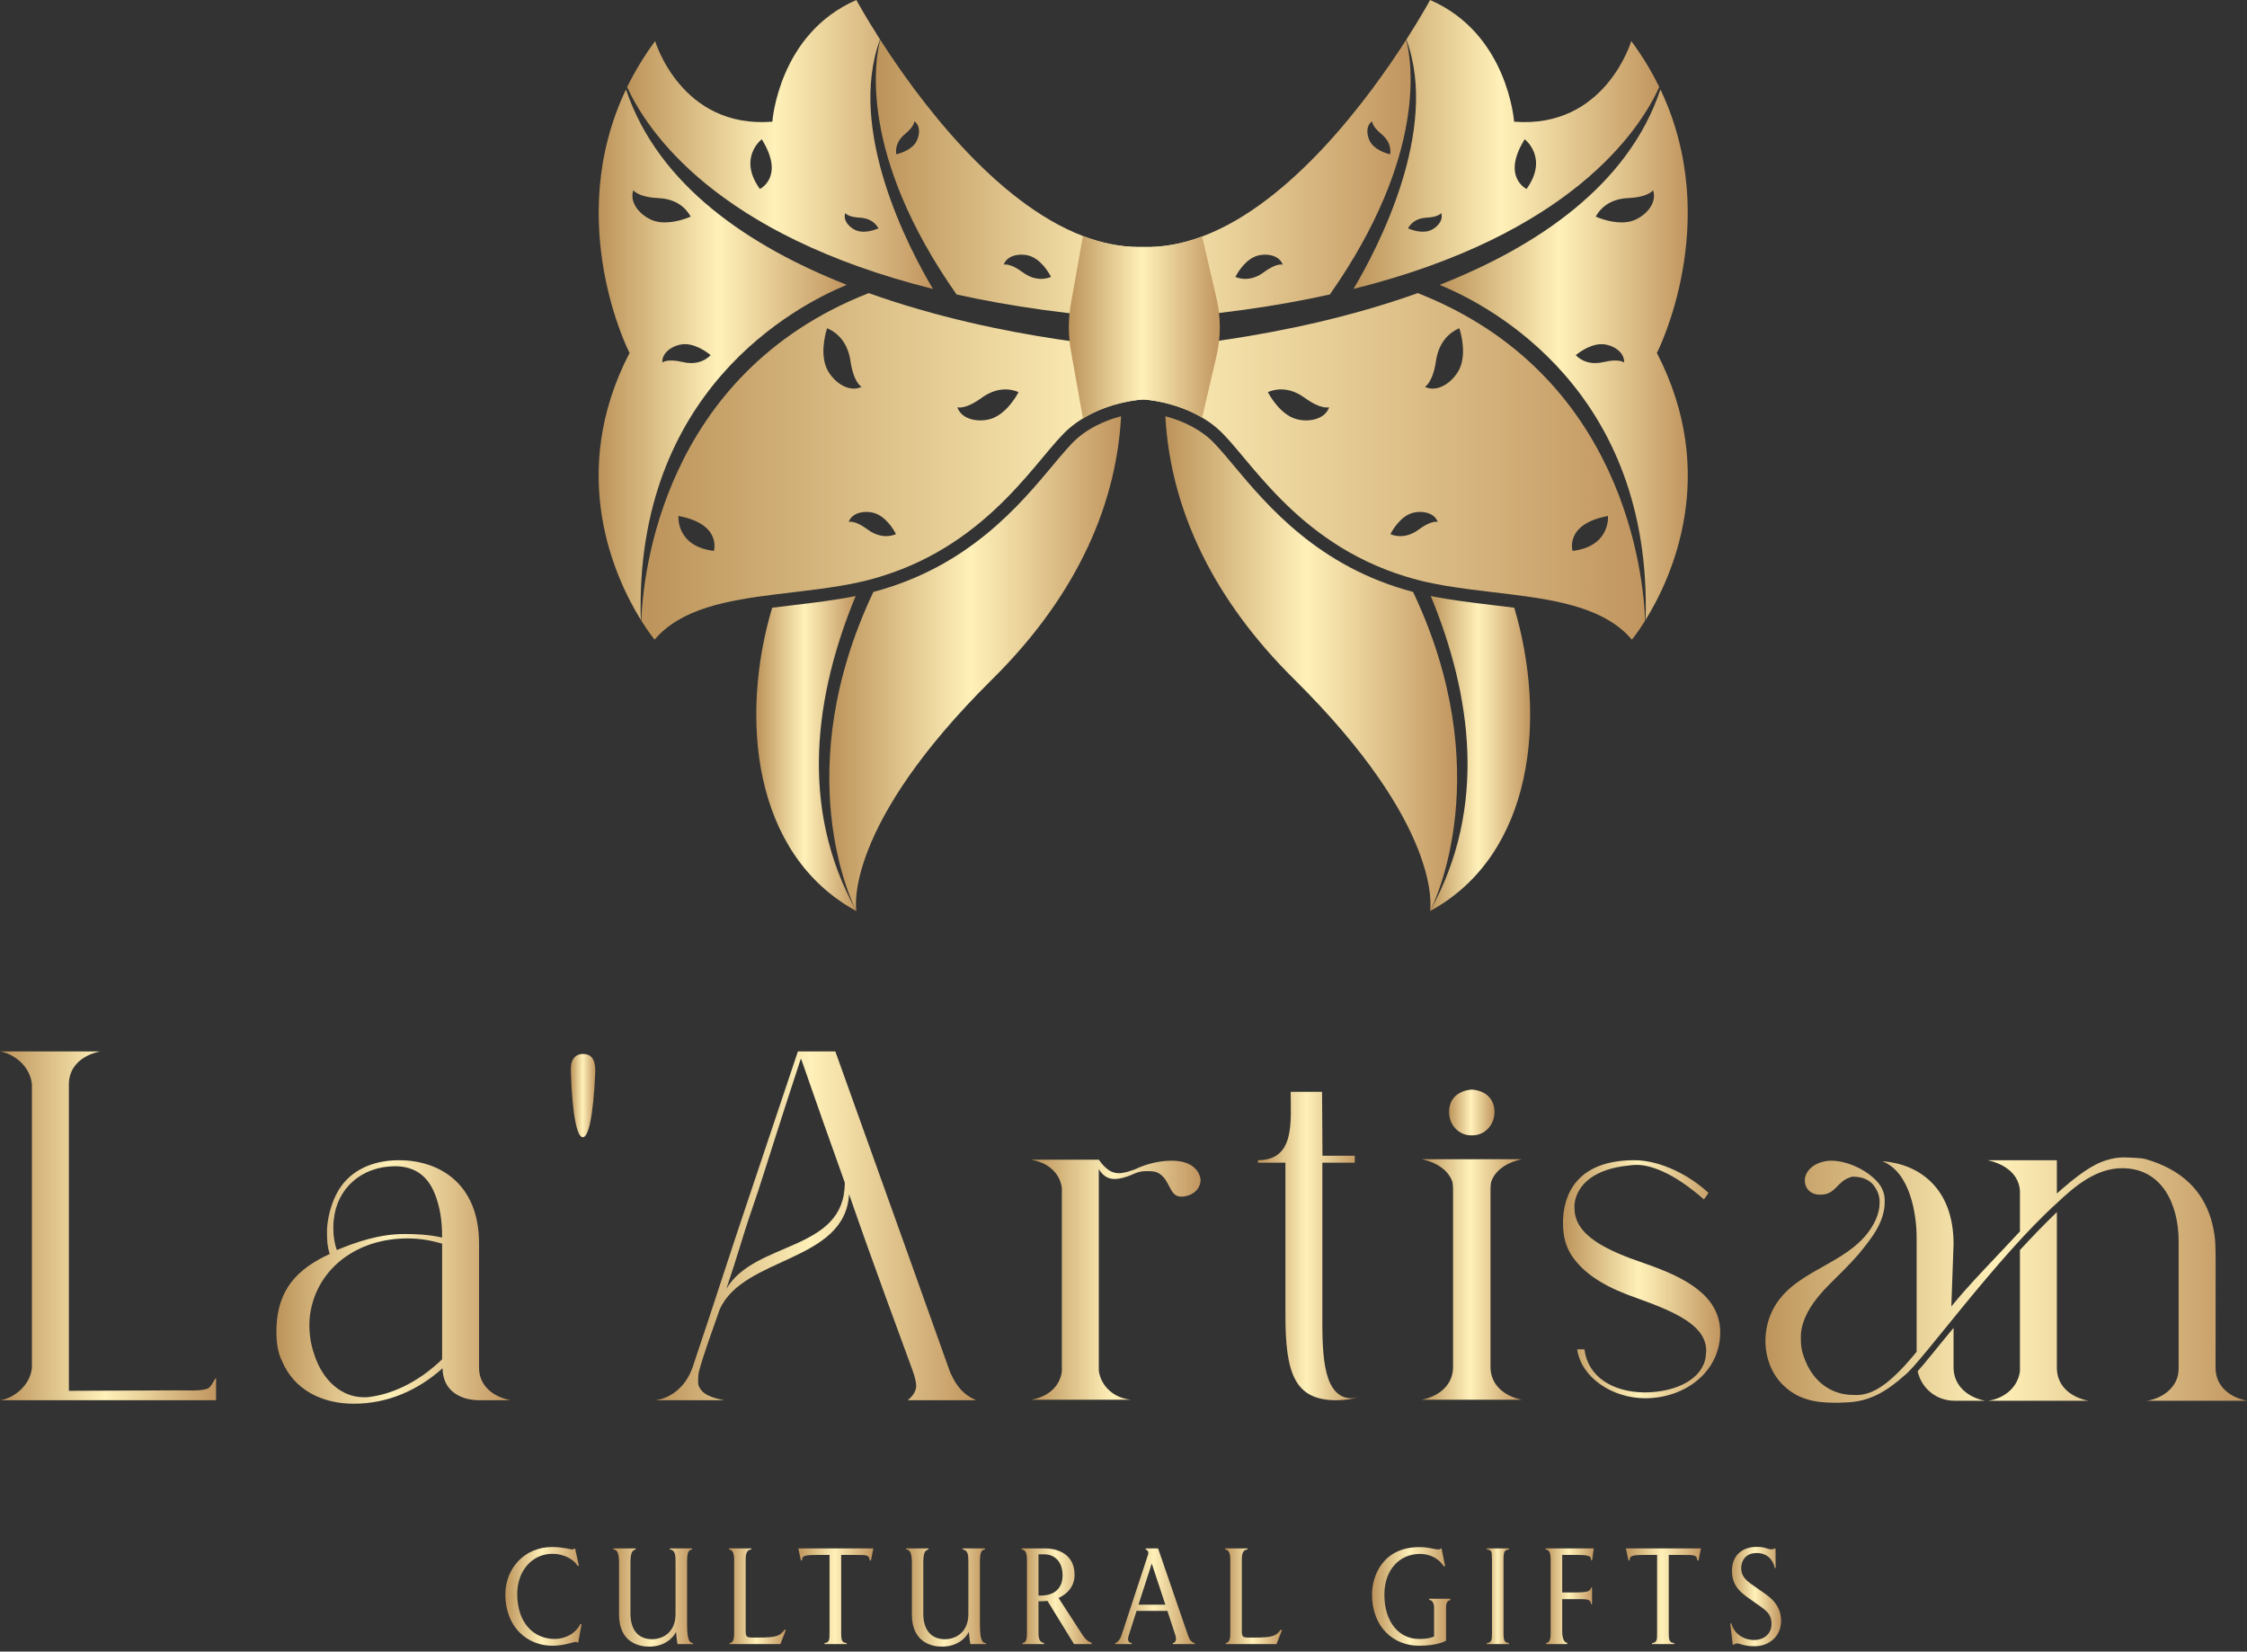 <svg width="200" height="147" viewBox="0 0 200 147" fill="none" xmlns="http://www.w3.org/2000/svg">
<rect x="0" y="0" width="200" height="147" fill="#333333" stroke="none"/>
<path d="M96.984 38.215C96.608 38.44 96.243 38.706 95.894 39.006C95.308 39.512 94.578 40.386 93.731 41.397C90.709 45.015 86.159 50.461 77.737 52.685C70.208 68.579 75.753 80.167 76.194 81.037C76.198 81.053 76.206 81.064 76.214 81.079C76.217 81.087 76.221 81.091 76.221 81.091C76.217 81.087 76.217 81.083 76.217 81.079C76.172 80.779 75.138 73.493 88.334 60.442C95.286 53.566 99.329 45.6 99.785 37.048C98.949 37.269 97.945 37.63 96.984 38.215Z" fill="url(#paint0_linear_2295_366)"/>
<path d="M70.634 53.859C69.992 53.935 69.357 54.011 68.73 54.091H68.727C65.838 63.79 66.933 76.024 76.221 81.091C76.218 81.087 76.218 81.083 76.218 81.079H76.214C76.206 81.064 76.198 81.053 76.195 81.037C71.105 71.852 72.527 61.844 76.161 53.049C74.359 53.418 72.474 53.639 70.634 53.859Z" fill="url(#paint1_linear_2295_366)"/>
<path d="M103.727 37.048C104.183 45.6 108.223 53.566 115.174 60.442C128.37 73.493 127.337 80.779 127.291 81.079C127.291 81.083 127.291 81.087 127.288 81.091C127.288 81.091 127.291 81.087 127.295 81.079C127.302 81.064 127.31 81.053 127.314 81.037C127.755 80.167 133.3 68.583 125.775 52.685C117.36 50.465 112.806 45.019 109.781 41.404C108.934 40.389 108.2 39.512 107.611 39.002C107.258 38.698 106.859 38.413 106.418 38.155C105.49 37.604 104.536 37.261 103.727 37.048Z" fill="url(#paint2_linear_2295_366)"/>
<path d="M127.314 81.037C127.31 81.053 127.302 81.064 127.295 81.079H127.291C127.291 81.083 127.291 81.087 127.288 81.091C136.576 76.024 137.67 63.79 134.782 54.091H134.778C134.15 54.011 133.516 53.935 132.875 53.859C131.035 53.639 129.15 53.418 127.349 53.049C130.981 61.844 132.403 71.852 127.314 81.037Z" fill="url(#paint3_linear_2295_366)"/>
<path d="M68.745 10.831C60.619 11.477 58.312 3.655 58.312 3.655C57.308 5.011 56.488 6.382 55.821 7.749C57.606 11.664 63.742 20.895 83.038 25.716C80.933 22.179 75.343 11.598 78.331 3.514C76.983 1.41 76.225 -0 76.225 -0C69.289 3.005 68.745 10.831 68.745 10.831ZM67.801 12.395C69.895 15.747 67.634 16.82 67.634 16.82C65.639 14.037 67.801 12.395 67.801 12.395ZM76.366 20.562C75.744 20.396 74.984 19.689 75.237 18.965C75.237 18.965 75.456 19.323 76.522 19.372C77.261 19.405 77.855 19.72 78.19 20.325C78.19 20.325 77.551 20.624 76.866 20.624C76.698 20.624 76.529 20.606 76.366 20.562Z" fill="url(#paint4_linear_2295_366)"/>
<path d="M85.14 26.209C89.898 27.266 95.394 28.062 101.754 28.466V28.467C108.115 28.062 113.611 27.266 118.369 26.209C127.108 13.746 125.632 5.337 125.164 3.54C121.843 8.72 114.967 18.072 106.999 21.048C105.296 21.687 103.54 22.032 101.762 21.983H101.754H101.75C101.636 21.986 101.522 21.986 101.409 21.986C99.705 21.986 98.026 21.63 96.391 21.006C88.474 17.981 81.65 8.692 78.347 3.538C77.879 5.331 76.397 13.74 85.14 26.209ZM122.085 12.81C121.672 12.29 121.478 11.237 122.133 10.794C122.133 10.794 122.095 11.225 122.948 11.921C123.538 12.403 123.836 13.028 123.739 13.735C123.739 13.735 122.639 13.51 122.085 12.81ZM80.563 11.92C81.415 11.224 81.376 10.794 81.376 10.794C82.03 11.237 81.837 12.29 81.425 12.809C80.87 13.51 79.769 13.735 79.769 13.735C79.674 13.028 79.972 12.403 80.563 11.92ZM91.858 22.857C92.915 23.334 93.548 24.648 93.548 24.648C92.688 24.994 91.806 24.816 91.011 24.224C89.864 23.371 89.335 23.556 89.335 23.556C89.685 22.592 91.073 22.504 91.858 22.857ZM109.962 24.649C109.962 24.649 110.595 23.334 111.651 22.858C112.437 22.504 113.825 22.592 114.175 23.557C114.175 23.557 113.645 23.371 112.498 24.224C111.975 24.614 111.415 24.823 110.847 24.823C110.553 24.823 110.256 24.767 109.962 24.649Z" fill="url(#paint5_linear_2295_366)"/>
<path d="M56.032 31.416C50.444 42.21 54.728 51.441 57.036 55.17C56.456 34.825 70.731 27.265 75.368 25.353C66.719 21.941 58.587 16.526 55.719 7.959C50.073 19.82 56.032 31.416 56.032 31.416ZM58.324 19.689C57.25 19.401 55.936 18.179 56.374 16.929C56.374 16.929 56.752 17.547 58.596 17.631C59.872 17.689 60.898 18.232 61.476 19.279C61.476 19.279 60.372 19.794 59.188 19.794C58.9 19.794 58.607 19.764 58.324 19.689ZM60.995 30.632C62.155 30.654 63.254 31.613 63.254 31.613C62.599 32.27 61.718 32.453 60.755 32.222C59.365 31.89 58.952 32.268 58.952 32.268C58.894 31.244 60.134 30.616 60.995 30.632Z" fill="url(#paint6_linear_2295_366)"/>
<path d="M125.179 3.516C128.167 11.6 122.577 22.179 120.473 25.716C139.767 20.895 145.903 11.664 147.689 7.75C147.021 6.382 146.202 5.012 145.196 3.655C145.196 3.655 142.892 11.477 134.767 10.831C134.767 10.831 134.224 3.005 127.288 -0C127.288 -0 126.528 1.411 125.179 3.516ZM135.709 12.395C135.709 12.395 137.87 14.037 135.876 16.82C135.876 16.82 133.615 15.748 135.709 12.395ZM125.321 20.325C125.655 19.72 126.248 19.405 126.987 19.372C128.054 19.323 128.273 18.966 128.273 18.966C128.526 19.689 127.766 20.396 127.144 20.563C126.981 20.606 126.812 20.624 126.645 20.624C125.96 20.624 125.321 20.325 125.321 20.325Z" fill="url(#paint7_linear_2295_366)"/>
<path d="M128.142 25.353C132.779 27.266 147.056 34.826 146.472 55.174C148.781 51.447 153.066 42.213 147.476 31.416C147.476 31.416 153.438 19.821 147.791 7.96C144.923 16.527 136.791 21.942 128.142 25.353ZM142.034 19.279C142.611 18.233 143.637 17.69 144.914 17.631C146.757 17.548 147.135 16.93 147.135 16.93C147.573 18.18 146.259 19.402 145.185 19.689C144.903 19.765 144.61 19.796 144.323 19.796C143.138 19.796 142.034 19.279 142.034 19.279ZM140.256 31.615C140.256 31.615 141.354 30.655 142.514 30.633C143.376 30.616 144.617 31.245 144.558 32.269C144.558 32.269 144.144 31.89 142.754 32.223C142.491 32.286 142.234 32.318 141.986 32.318C141.327 32.318 140.732 32.091 140.256 31.615Z" fill="url(#paint8_linear_2295_366)"/>
<path d="M101.755 31.041C101.755 31.041 89.386 30.409 77.322 26.088C58.916 33.304 57.226 51.243 57.08 55.238C57.763 56.332 58.263 56.934 58.263 56.934C60.604 54.159 64.74 53.434 69.111 52.893C71.668 52.575 74.302 52.323 76.708 51.769H76.712C76.883 51.727 77.05 51.685 77.217 51.644C77.628 51.54 78.027 51.427 78.418 51.305C88.269 48.287 92.435 40.488 95.153 38.139C95.552 37.797 95.966 37.498 96.392 37.242C97.585 36.512 98.832 36.094 99.824 35.863C100.918 35.6 101.702 35.562 101.755 35.559C101.812 35.562 102.595 35.6 103.689 35.859C104.643 36.091 105.84 36.486 106.999 37.17C107.463 37.444 107.923 37.763 108.356 38.139C111.077 40.488 115.243 48.287 125.091 51.305C125.482 51.427 125.88 51.54 126.292 51.644C126.459 51.685 126.627 51.727 126.797 51.769H126.8C129.211 52.323 131.845 52.575 134.399 52.893C138.769 53.434 142.905 54.159 145.249 56.934C145.249 56.934 145.749 56.334 146.431 55.241C146.286 51.252 144.598 33.307 126.189 26.088C114.124 30.409 101.755 31.041 101.755 31.041ZM126.822 34.434C126.822 34.434 127.524 34.095 127.813 32.128C128.013 30.765 128.707 29.723 129.891 29.217C129.891 29.217 130.561 31.131 129.991 32.64C129.641 33.561 128.598 34.589 127.519 34.589C127.286 34.589 127.052 34.541 126.822 34.434ZM73.519 32.64C72.949 31.131 73.62 29.217 73.62 29.217C74.804 29.723 75.497 30.765 75.697 32.128C75.985 34.095 76.688 34.433 76.688 34.433C76.458 34.541 76.224 34.589 75.991 34.589C74.912 34.589 73.868 33.561 73.519 32.64ZM87.379 35.409C88.413 34.658 89.554 34.442 90.658 34.899C90.658 34.899 89.823 36.587 88.452 37.186C87.433 37.632 85.644 37.498 85.206 36.248C85.206 36.248 85.273 36.272 85.41 36.272C85.711 36.272 86.354 36.155 87.379 35.409ZM115.058 37.187C113.687 36.587 112.852 34.9 112.852 34.9C113.956 34.442 115.097 34.658 116.13 35.409C117.623 36.495 118.305 36.248 118.305 36.248C118.012 37.082 117.119 37.419 116.254 37.419C115.822 37.419 115.398 37.335 115.058 37.187ZM78.062 45.755C79.12 46.232 79.752 47.546 79.752 47.546C78.893 47.891 78.011 47.714 77.216 47.122C76.069 46.269 75.54 46.454 75.54 46.454C75.89 45.49 77.278 45.401 78.062 45.755ZM123.757 47.546C123.757 47.546 124.39 46.232 125.447 45.755C126.233 45.401 127.621 45.49 127.971 46.454C127.971 46.454 127.441 46.269 126.294 47.123C125.772 47.511 125.211 47.721 124.643 47.721C124.349 47.721 124.052 47.664 123.757 47.546ZM143.125 45.925C143.125 45.925 143.37 48.629 139.97 49.033C139.97 49.033 139.237 46.641 143.125 45.925ZM60.386 45.925C64.273 46.64 63.541 49.033 63.541 49.033C60.141 48.629 60.386 45.925 60.386 45.925Z" fill="url(#paint9_linear_2295_366)"/>
<path d="M95.316 27.045C95.071 28.421 95.071 29.828 95.316 31.204L96.391 37.243C98.907 35.704 101.651 35.563 101.754 35.559C101.86 35.563 104.517 35.7 106.999 37.171L108.278 31.696C108.672 30.005 108.673 28.245 108.28 26.555L106.999 21.048C105.296 21.687 103.54 22.032 101.761 21.983H101.754H101.75C101.636 21.987 101.522 21.987 101.408 21.987C99.705 21.987 98.025 21.631 96.391 21.006L95.316 27.045Z" fill="url(#paint10_linear_2295_366)"/>
<path d="M0 93.583C1.111 93.76 2.665 94.783 2.842 96.515V121.7C2.709 123.388 1.111 124.498 0 124.631H19.232V122.627C18.961 122.949 18.808 123.475 18.453 123.609C17.787 123.831 16.657 123.751 15.724 123.751L6.13 123.792V96.426C6.174 94.871 7.373 93.894 8.928 93.583H0Z" fill="url(#paint11_linear_2295_366)"/>
<path d="M30.023 106.13C29.135 107.773 29.103 109.387 29.103 109.565C29.103 110.364 29.126 110.942 29.348 111.609C26.373 112.986 24.738 114.815 24.605 118.146V118.591C24.605 119.568 24.738 120.411 25.094 121.122C26.16 123.699 28.648 124.942 31.49 124.942C34.511 124.942 37.218 123.737 39.395 121.782C39.395 123.692 40.862 124.631 42.683 124.631H45.437C43.838 124.321 42.639 123.299 42.639 121.744V110.684C42.639 105.22 38.952 103.267 35.531 103.267C32.734 103.267 30.912 104.487 30.023 106.13ZM29.669 109.351C29.669 109.085 29.669 108.819 29.713 108.552C29.98 105.843 32.107 103.8 35.216 103.8C37.481 103.844 38.464 105.265 38.952 106.998C39.219 107.886 39.352 108.907 39.352 110.018V110.151C38.152 109.884 37.069 109.835 36.003 109.835C33.737 109.835 31.712 110.551 29.98 111.261C29.758 110.64 29.669 109.973 29.669 109.351ZM27.981 120.589C27.671 119.7 27.537 118.813 27.537 117.924C27.537 117.48 27.581 117.036 27.671 116.592C28.381 112.905 31.737 110.229 36.268 110.229C37.334 110.229 38.285 110.383 39.352 110.694V120.989C36.998 123.255 34.644 124.098 33 124.321C32.778 124.365 32.6 124.365 32.379 124.365C30.424 124.365 28.736 122.899 27.981 120.589Z" fill="url(#paint12_linear_2295_366)"/>
<path d="M50.81 95.138V95.359C50.943 99.446 51.388 101.223 51.876 101.223C52.365 101.223 52.809 99.446 52.986 95.359C52.986 94.161 52.542 93.806 51.876 93.806C51.299 93.806 50.81 94.205 50.81 95.138Z" fill="url(#paint13_linear_2295_366)"/>
<path d="M71.019 93.583L66.31 107.62C65.112 111.173 64.001 114.637 63.113 117.302L61.647 121.7C60.981 123.61 59.515 124.498 58.316 124.631H64.468C63.534 124.454 62.761 124.186 62.424 123.741C62.099 123.313 62.138 123.167 62.138 122.811C62.138 122.588 62.164 122.259 62.22 122.047C62.599 120.594 63.393 118.455 64.059 116.545C66.191 111.792 75.219 112.378 75.574 106.292C77.706 112.467 80.125 118.945 81.191 121.877C81.413 122.499 81.547 122.987 81.547 123.343C81.547 123.61 81.457 124.098 80.79 124.631H86.876C85.677 124.098 85.144 123.343 84.655 122.321C84.477 121.966 85.188 123.787 74.351 93.583H71.019ZM66.574 108.685L67.462 106.064C68.306 103.489 69.148 100.711 71.28 94.227C71.414 94.448 71.996 96.336 75.194 105.264C75.194 111.439 67.184 110.407 64.652 114.716C65.718 111.519 65.996 110.462 66.574 108.685Z" fill="url(#paint14_linear_2295_366)"/>
<path d="M91.76 103.223C93.181 103.444 94.337 104.333 94.513 105.754V122.056C94.337 123.477 93.181 124.365 91.76 124.587H100.688C99.223 124.454 98.023 123.477 97.801 122.011V104.056C98.334 104.944 99.001 105.007 99.629 104.899C100.022 104.832 100.459 104.693 100.947 104.47C101.258 104.337 101.577 104.24 101.976 104.24C102.42 104.24 102.775 104.244 103.042 104.378C104.198 104.955 104.019 106.509 105.13 106.509H105.263C106.506 106.376 106.862 105.532 106.862 105.044C106.862 104.822 106.774 104.599 106.64 104.333C106.151 103.579 105.308 103.311 104.285 103.311C103.22 103.311 102.066 103.579 101.043 104.067C100.555 104.244 100.066 104.422 99.578 104.422C99.001 104.422 98.467 104.155 97.801 103.223H91.76Z" fill="url(#paint15_linear_2295_366)"/>
<path d="M114.88 97.181C114.88 99.802 115.3 103.266 111.969 103.266V103.488H114.412V117.08C114.412 122.277 115.256 124.631 118.942 124.631C119.653 124.631 120.319 124.542 120.897 124.365C120.674 124.409 120.452 124.454 120.275 124.454C119.431 124.454 118.676 123.964 118.231 122.721C117.787 121.477 117.699 119.7 117.699 117.746V103.488H120.586V102.869H117.71L117.674 97.181H114.88Z" fill="url(#paint16_linear_2295_366)"/>
<path d="M129.942 97.272C129.368 97.579 128.979 98.134 128.979 98.966C128.979 100.163 129.87 101.054 130.934 101.054C130.956 101.054 130.979 101.054 131.002 101.049C131.025 101.054 131.044 101.054 131.067 101.054C132.131 101.054 133.02 100.163 133.02 98.966C133.02 98.131 132.624 97.572 132.047 97.263C132.032 97.253 132.017 97.245 132.002 97.237C131.705 97.089 131.363 97.002 131.002 96.979C130.614 97.005 130.254 97.101 129.942 97.272Z" fill="url(#paint17_linear_2295_366)"/>
<path d="M139.12 108.552V108.908C139.12 110.151 139.431 111.129 140.008 111.928C141.253 113.66 143.34 114.726 145.65 115.526C149.115 116.77 151.868 117.969 151.868 120.234C151.868 120.412 151.825 120.545 151.825 120.722C151.602 122.633 149.349 123.936 146.328 123.936C143.53 123.891 141.334 122.545 141.024 120.101H140.38C140.735 122.589 143.473 124.454 146.449 124.454C149.825 124.454 152.979 122.277 153.112 118.769V118.591C153.112 115.304 149.959 113.705 146.538 112.506C142.985 111.306 140.141 109.973 140.141 107.53V107.175C140.364 105.355 142.028 104.03 144.924 103.744C145.092 103.727 145.092 103.727 145.295 103.703C146.75 103.53 148.995 104.402 151.661 106.756L152.001 106.287C152.001 106.243 152.045 106.243 152.045 106.198H152.09C150.447 104.644 147.826 103.267 145.472 103.267C140.941 103.267 139.253 105.665 139.12 108.552Z" fill="url(#paint18_linear_2295_366)"/>
<path d="M187.495 103.267C186.252 103.623 184.809 104.679 183.077 106.233V103.267H176.902C177.969 103.489 179.656 104.2 179.79 105.976V109.606C177.702 111.871 175.415 114.149 173.683 116.281L173.882 110.729C173.882 105.665 170.728 103.579 167.531 103.356C170.063 104.333 170.595 108.197 170.595 110.151V110.64V120.318C168.952 122.317 167.286 123.963 165.643 124.14C165.421 124.184 165.191 124.161 164.969 124.161C163.014 124.161 161.267 122.988 160.513 120.634C160.335 120.146 160.29 119.657 160.29 119.169C160.29 118.902 160.246 118.191 160.735 117.125C161.223 116.06 162.023 115.127 162.911 114.238C163.489 113.66 164.51 112.684 165.443 111.617C165.887 111.084 166.332 110.507 166.731 109.929C167.531 108.731 167.752 107.754 167.752 106.998C167.752 106.598 167.797 105.754 166.731 104.822C165.799 103.978 164.288 103.311 163 103.311C161.979 103.311 160.824 103.845 160.646 104.91V105.132C160.646 105.665 161.046 106.287 161.89 106.332H162.067C163.4 106.332 163.499 105.142 164.698 104.787C164.876 104.743 164.688 104.733 164.866 104.733C165.354 104.733 166.189 104.787 166.767 105.498C167.345 106.252 167.299 106.864 167.299 107.087C167.299 107.531 167.194 107.99 166.972 108.523C165.195 112.476 160.069 112.728 157.981 116.237C157.314 117.347 157.137 118.503 157.137 119.391C157.137 119.923 157.226 121.966 158.869 123.433C160.424 124.854 162.289 124.854 163.666 124.854C163.978 124.854 164.288 124.81 164.6 124.81C166.553 124.676 167.975 123.788 169.53 122.411C170.951 121.344 177.746 111.884 183.077 107.087C184.72 105.532 186.586 103.978 188.896 103.978C192.449 103.978 193.914 107.22 193.914 110.463V121.833C193.914 123.61 192.227 124.543 191.072 124.676H200C198.446 124.365 197.246 123.388 197.202 121.833C197.202 110.862 197.246 111.084 197.113 109.973C196.535 105.843 193.889 104.029 191.027 103.182C190.751 103.1 190.295 103.066 189.984 103.055C189.717 103.046 189.414 103.018 189.071 103.018C188.621 103.018 188.1 103.066 187.495 103.267ZM179.79 111.262V122.056C179.569 123.699 178.102 124.543 176.948 124.676H185.876C184.321 124.365 183.121 123.388 183.077 121.833V107.887C182.011 108.908 180.9 110.063 179.79 111.262ZM170.685 122.056C171.039 123.61 172.372 124.676 173.971 124.676H176.68C175.126 124.365 173.927 123.344 173.882 121.789V118.191C172.505 119.835 171.439 121.212 170.685 122.056Z" fill="url(#paint19_linear_2295_366)"/>
<path d="M126.536 103.178C127.456 103.361 128.836 103.911 129.28 105.208C129.314 105.421 129.333 105.633 129.333 105.843V105.85V121.745C129.288 123.299 128.091 124.276 126.536 124.587H135.464C133.909 124.276 132.713 123.299 132.667 121.745V105.85V105.843C132.667 105.633 132.685 105.421 132.72 105.208C133.164 103.911 134.543 103.361 135.464 103.178H126.536Z" fill="url(#paint20_linear_2295_366)"/>
<path d="M44.98 141.912C44.98 144.83 46.94 146.483 49.167 146.483C50.183 146.483 51.076 146.141 51.199 146.141C51.373 146.141 51.383 146.187 51.424 146.21H51.465L51.763 144.568L51.66 144.545C51.229 145.435 50.244 145.879 49.382 145.879C47.412 145.879 46.037 144.351 46.037 141.878C46.037 139.838 47.34 138.299 49.177 138.299C50.213 138.299 51.086 138.812 51.424 139.381L51.527 139.359L51.188 137.831H51.127C51.086 137.865 51.014 137.911 50.911 137.911C50.809 137.911 50.08 137.695 49.136 137.695C46.683 137.695 44.98 139.609 44.98 141.912Z" fill="url(#paint21_linear_2295_366)"/>
<path d="M59.626 137.82V137.911C60.098 137.979 60.129 138.413 60.129 139.017V143.656C60.129 145.287 59.01 145.901 58.035 145.901C56.783 145.901 56.117 145.024 56.117 143.644V139.062C56.117 138.047 56.352 137.991 56.578 137.911V137.82H54.587V137.911C54.885 137.934 55.1 138.139 55.1 139.073V143.701C55.1 146.209 56.896 146.562 57.769 146.562C59.205 146.562 59.944 145.73 60.17 145.252C60.191 145.559 60.273 146.186 60.304 146.335H61.688V146.244C61.248 146.244 61.155 145.617 61.155 144.5V139.062C61.155 138.059 61.32 137.968 61.606 137.911V137.82H59.626Z" fill="url(#paint22_linear_2295_366)"/>
<path d="M64.883 137.82V137.911C65.222 137.956 65.345 138.253 65.345 138.812V145.343C65.345 145.948 65.253 146.199 64.935 146.244V146.335H69.46L69.942 145.104L69.84 145.046C69.43 145.617 69.091 145.754 67.521 145.754C66.567 145.754 66.371 145.833 66.371 145.195V138.789C66.371 138.036 66.628 137.945 66.874 137.911V137.82H64.883Z" fill="url(#paint23_linear_2295_366)"/>
<path d="M71.053 137.82L71.289 138.902L71.392 138.869C71.402 138.481 71.525 138.401 72.859 138.401H73.834V145.343C73.834 145.97 73.824 146.187 73.383 146.244V146.335H75.364V146.244C74.974 146.187 74.871 146.107 74.871 145.309V138.401H75.959C77.19 138.401 77.354 138.378 77.416 138.891L77.518 138.902L77.734 137.82H71.053Z" fill="url(#paint24_linear_2295_366)"/>
<path d="M85.689 137.82V137.911C86.161 137.979 86.193 138.413 86.193 139.017V143.656C86.193 145.287 85.074 145.901 84.099 145.901C82.847 145.901 82.18 145.024 82.18 143.644V139.062C82.18 138.047 82.416 137.991 82.642 137.911V137.82H80.651V137.911C80.948 137.934 81.164 138.139 81.164 139.073V143.701C81.164 146.209 82.96 146.562 83.832 146.562C85.269 146.562 86.008 145.73 86.233 145.252C86.254 145.559 86.336 146.186 86.368 146.335H87.752V146.244C87.311 146.244 87.219 145.617 87.219 144.5V139.062C87.219 138.059 87.383 137.968 87.67 137.911V137.82H85.689Z" fill="url(#paint25_linear_2295_366)"/>
<path d="M90.946 137.82V137.911C91.285 137.956 91.408 138.253 91.408 138.812V145.343C91.408 145.948 91.326 146.199 91.008 146.244V146.335H92.927V146.244C92.618 146.164 92.434 146.039 92.434 145.309V142.528C92.732 142.528 93.04 142.517 93.235 142.493L95.596 146.335H97.165V146.21C97.002 146.187 96.673 146.016 96.355 145.526L94.22 142.231C94.877 141.935 95.646 141.297 95.646 140.168C95.646 138.116 93.779 137.82 93.101 137.82H90.946ZM92.434 138.344H92.917C93.851 138.344 94.579 138.96 94.579 140.247C94.579 141.092 94.117 142.015 92.63 142.015H92.434V138.344Z" fill="url(#paint26_linear_2295_366)"/>
<path d="M101.97 137.82V137.911C102.083 137.956 102.279 138.092 102.186 138.367L99.795 145.639C99.723 145.868 99.466 146.21 99.261 146.244V146.335H100.728V146.244C100.349 146.221 100.38 145.833 100.441 145.651L101.16 143.383H103.909L104.629 145.582C104.72 145.856 104.69 146.21 104.392 146.244V146.335H106.342V146.244C106.065 146.199 105.88 145.948 105.757 145.606L103.079 137.82H101.97ZM102.514 139.165L103.725 142.824H101.334L102.514 139.165Z" fill="url(#paint27_linear_2295_366)"/>
<path d="M109.043 137.82V137.911C109.382 137.956 109.505 138.253 109.505 138.812V145.343C109.505 145.948 109.413 146.199 109.095 146.244V146.335H113.62L114.103 145.104L114 145.046C113.59 145.617 113.251 145.754 111.681 145.754C110.726 145.754 110.531 145.833 110.531 145.195V138.789C110.531 138.036 110.788 137.945 111.034 137.911V137.82H109.043Z" fill="url(#paint28_linear_2295_366)"/>
<path d="M122.122 141.912C122.122 144.842 124.041 146.483 126.308 146.483C127.991 146.483 128.7 146.039 128.71 146.027V143.052C128.71 142.664 128.833 142.459 129.09 142.425V142.3H127.211V142.402C127.52 142.425 127.643 142.756 127.643 143.075V145.651C127.478 145.73 127.16 145.879 126.299 145.879C124.554 145.879 123.219 144.409 123.219 141.935C123.219 139.712 124.584 138.31 126.38 138.31C127.417 138.31 128.166 138.846 128.505 139.415H128.628L128.309 137.831H128.248C128.207 137.865 128.135 137.911 128.032 137.911C127.653 137.911 127.232 137.705 126.329 137.705C123.117 137.705 122.122 140.225 122.122 141.912Z" fill="url(#paint29_linear_2295_366)"/>
<path d="M132.335 137.82V137.911C132.746 137.968 132.797 138.025 132.797 138.812V145.343C132.797 145.97 132.776 146.187 132.335 146.244V146.335H134.316V146.244C133.926 146.187 133.823 146.107 133.823 145.309V138.846C133.823 138.047 133.926 137.968 134.316 137.911V137.82H132.335Z" fill="url(#paint30_linear_2295_366)"/>
<path d="M137.56 137.82V137.911C137.827 137.945 138.022 138.082 138.022 138.812V145.343C138.022 145.948 137.929 146.199 137.612 146.244V146.335H139.49V146.21C139.295 146.21 139.048 145.981 139.048 145.195V142.334H140.013C141.419 142.334 141.522 142.311 141.624 142.79H141.706V141.308H141.624C141.522 141.627 141.429 141.741 140.023 141.741H139.048V138.401H140.3C141.388 138.401 141.634 138.481 141.614 138.857L141.706 138.891L141.86 137.82H137.56Z" fill="url(#paint31_linear_2295_366)"/>
<path d="M144.715 137.82L144.95 138.902L145.054 138.869C145.064 138.481 145.187 138.401 146.521 138.401H147.496V145.343C147.496 145.97 147.486 146.187 147.044 146.244V146.335H149.025V146.244C148.635 146.187 148.533 146.107 148.533 145.309V138.401H149.62C150.852 138.401 151.016 138.378 151.077 138.891L151.18 138.902L151.396 137.82H144.715Z" fill="url(#paint32_linear_2295_366)"/>
<path d="M154.158 139.814C154.158 141.343 155.164 141.9 156.118 142.584C157.093 143.28 157.678 143.553 157.678 144.557C157.678 145.332 157.113 145.97 156.118 145.97C155.164 145.97 154.312 145.377 154.097 144.465L154.004 144.522L154.23 146.392L154.353 146.38C154.394 146.312 154.496 146.278 154.661 146.278C154.804 146.278 155.256 146.528 156.169 146.528C157.421 146.528 158.53 145.696 158.53 144.26C158.53 142.607 157.175 141.934 156.632 141.525C155.872 140.954 154.979 140.567 154.979 139.598C154.979 138.936 155.348 138.23 156.364 138.23C157.268 138.23 157.822 138.811 157.975 139.586L158.047 139.552L158.037 137.831H157.925C157.863 137.911 157.699 137.899 157.627 137.899C157.35 137.899 157.124 137.682 156.375 137.682C155.041 137.682 154.158 138.469 154.158 139.814Z" fill="url(#paint33_linear_2295_366)"/>
<defs>
<linearGradient id="paint0_linear_2295_366" x1="73.815" y1="59.069" x2="99.785" y2="59.069" gradientUnits="userSpaceOnUse">
<stop stop-color="#BC935A"/>
<stop offset="0.483" stop-color="#FFF1B9"/>
<stop offset="1" stop-color="#C1955F"/>
</linearGradient>
<linearGradient id="paint1_linear_2295_366" x1="67.314" y1="67.07" x2="76.221" y2="67.07" gradientUnits="userSpaceOnUse">
<stop stop-color="#BC935A"/>
<stop offset="0.483" stop-color="#FFF1B9"/>
<stop offset="1" stop-color="#C1955F"/>
</linearGradient>
<linearGradient id="paint2_linear_2295_366" x1="103.727" y1="59.069" x2="129.694" y2="59.069" gradientUnits="userSpaceOnUse">
<stop stop-color="#BC935A"/>
<stop offset="0.483" stop-color="#FFF1B9"/>
<stop offset="1" stop-color="#C1955F"/>
</linearGradient>
<linearGradient id="paint3_linear_2295_366" x1="127.287" y1="67.07" x2="136.195" y2="67.07" gradientUnits="userSpaceOnUse">
<stop stop-color="#BC935A"/>
<stop offset="0.483" stop-color="#FFF1B9"/>
<stop offset="1" stop-color="#C1955F"/>
</linearGradient>
<linearGradient id="paint4_linear_2295_366" x1="55.821" y1="12.857" x2="83.038" y2="12.857" gradientUnits="userSpaceOnUse">
<stop stop-color="#BC935A"/>
<stop offset="0.483" stop-color="#FFF1B9"/>
<stop offset="1" stop-color="#C1955F"/>
</linearGradient>
<linearGradient id="paint5_linear_2295_366" x1="77.954" y1="16.002" x2="125.555" y2="16.002" gradientUnits="userSpaceOnUse">
<stop stop-color="#BC935A"/>
<stop offset="0.483" stop-color="#FFF1B9"/>
<stop offset="1" stop-color="#C1955F"/>
</linearGradient>
<linearGradient id="paint6_linear_2295_366" x1="53.282" y1="31.564" x2="75.367" y2="31.564" gradientUnits="userSpaceOnUse">
<stop stop-color="#BC935A"/>
<stop offset="0.483" stop-color="#FFF1B9"/>
<stop offset="1" stop-color="#C1955F"/>
</linearGradient>
<linearGradient id="paint7_linear_2295_366" x1="120.473" y1="12.857" x2="147.689" y2="12.857" gradientUnits="userSpaceOnUse">
<stop stop-color="#BC935A"/>
<stop offset="0.483" stop-color="#FFF1B9"/>
<stop offset="1" stop-color="#C1955F"/>
</linearGradient>
<linearGradient id="paint8_linear_2295_366" x1="128.142" y1="31.567" x2="150.227" y2="31.567" gradientUnits="userSpaceOnUse">
<stop stop-color="#BC935A"/>
<stop offset="0.483" stop-color="#FFF1B9"/>
<stop offset="1" stop-color="#C1955F"/>
</linearGradient>
<linearGradient id="paint9_linear_2295_366" x1="57.08" y1="41.511" x2="146.431" y2="41.511" gradientUnits="userSpaceOnUse">
<stop stop-color="#BC935A"/>
<stop offset="0.483" stop-color="#FFF1B9"/>
<stop offset="1" stop-color="#C1955F"/>
</linearGradient>
<linearGradient id="paint10_linear_2295_366" x1="95.132" y1="29.125" x2="108.574" y2="29.125" gradientUnits="userSpaceOnUse">
<stop stop-color="#BC935A"/>
<stop offset="0.483" stop-color="#FFF1B9"/>
<stop offset="1" stop-color="#C1955F"/>
</linearGradient>
<linearGradient id="paint11_linear_2295_366" x1="4.80389e-06" y1="109.107" x2="19.233" y2="109.107" gradientUnits="userSpaceOnUse">
<stop stop-color="#BC935A"/>
<stop offset="0.483" stop-color="#FFF1B9"/>
<stop offset="1" stop-color="#C1955F"/>
</linearGradient>
<linearGradient id="paint12_linear_2295_366" x1="24.605" y1="114.105" x2="45.437" y2="114.105" gradientUnits="userSpaceOnUse">
<stop stop-color="#BC935A"/>
<stop offset="0.483" stop-color="#FFF1B9"/>
<stop offset="1" stop-color="#C1955F"/>
</linearGradient>
<linearGradient id="paint13_linear_2295_366" x1="50.81" y1="97.514" x2="52.986" y2="97.514" gradientUnits="userSpaceOnUse">
<stop stop-color="#BC935A"/>
<stop offset="0.483" stop-color="#FFF1B9"/>
<stop offset="1" stop-color="#C1955F"/>
</linearGradient>
<linearGradient id="paint14_linear_2295_366" x1="58.315" y1="109.107" x2="86.876" y2="109.107" gradientUnits="userSpaceOnUse">
<stop stop-color="#BC935A"/>
<stop offset="0.483" stop-color="#FFF1B9"/>
<stop offset="1" stop-color="#C1955F"/>
</linearGradient>
<linearGradient id="paint15_linear_2295_366" x1="91.76" y1="113.905" x2="106.862" y2="113.905" gradientUnits="userSpaceOnUse">
<stop stop-color="#BC935A"/>
<stop offset="0.483" stop-color="#FFF1B9"/>
<stop offset="1" stop-color="#C1955F"/>
</linearGradient>
<linearGradient id="paint16_linear_2295_366" x1="111.969" y1="110.906" x2="120.897" y2="110.906" gradientUnits="userSpaceOnUse">
<stop stop-color="#BC935A"/>
<stop offset="0.483" stop-color="#FFF1B9"/>
<stop offset="1" stop-color="#C1955F"/>
</linearGradient>
<linearGradient id="paint17_linear_2295_366" x1="128.98" y1="99.016" x2="133.02" y2="99.016" gradientUnits="userSpaceOnUse">
<stop stop-color="#BC935A"/>
<stop offset="0.483" stop-color="#FFF1B9"/>
<stop offset="1" stop-color="#C1955F"/>
</linearGradient>
<linearGradient id="paint18_linear_2295_366" x1="139.12" y1="113.861" x2="153.112" y2="113.861" gradientUnits="userSpaceOnUse">
<stop stop-color="#BC935A"/>
<stop offset="0.483" stop-color="#FFF1B9"/>
<stop offset="1" stop-color="#C1955F"/>
</linearGradient>
<linearGradient id="paint19_linear_2295_366" x1="156.71" y1="114.328" x2="200.251" y2="114.328" gradientUnits="userSpaceOnUse">
<stop stop-color="#BC935A"/>
<stop offset="0.483" stop-color="#FFF1B9"/>
<stop offset="1" stop-color="#C1955F"/>
</linearGradient>
<linearGradient id="paint20_linear_2295_366" x1="126.536" y1="113.883" x2="135.464" y2="113.883" gradientUnits="userSpaceOnUse">
<stop stop-color="#BC935A"/>
<stop offset="0.483" stop-color="#FFF1B9"/>
<stop offset="1" stop-color="#C1955F"/>
</linearGradient>
<linearGradient id="paint21_linear_2295_366" x1="44.98" y1="142.089" x2="51.763" y2="142.089" gradientUnits="userSpaceOnUse">
<stop stop-color="#BC935A"/>
<stop offset="0.483" stop-color="#FFF1B9"/>
<stop offset="1" stop-color="#C1955F"/>
</linearGradient>
<linearGradient id="paint22_linear_2295_366" x1="54.587" y1="142.191" x2="61.689" y2="142.191" gradientUnits="userSpaceOnUse">
<stop stop-color="#BC935A"/>
<stop offset="0.483" stop-color="#FFF1B9"/>
<stop offset="1" stop-color="#C1955F"/>
</linearGradient>
<linearGradient id="paint23_linear_2295_366" x1="64.883" y1="142.077" x2="69.943" y2="142.077" gradientUnits="userSpaceOnUse">
<stop stop-color="#BC935A"/>
<stop offset="0.483" stop-color="#FFF1B9"/>
<stop offset="1" stop-color="#C1955F"/>
</linearGradient>
<linearGradient id="paint24_linear_2295_366" x1="71.053" y1="142.077" x2="77.734" y2="142.077" gradientUnits="userSpaceOnUse">
<stop stop-color="#BC935A"/>
<stop offset="0.483" stop-color="#FFF1B9"/>
<stop offset="1" stop-color="#C1955F"/>
</linearGradient>
<linearGradient id="paint25_linear_2295_366" x1="80.651" y1="142.191" x2="87.752" y2="142.191" gradientUnits="userSpaceOnUse">
<stop stop-color="#BC935A"/>
<stop offset="0.483" stop-color="#FFF1B9"/>
<stop offset="1" stop-color="#C1955F"/>
</linearGradient>
<linearGradient id="paint26_linear_2295_366" x1="90.946" y1="142.077" x2="97.165" y2="142.077" gradientUnits="userSpaceOnUse">
<stop stop-color="#BC935A"/>
<stop offset="0.483" stop-color="#FFF1B9"/>
<stop offset="1" stop-color="#C1955F"/>
</linearGradient>
<linearGradient id="paint27_linear_2295_366" x1="99.261" y1="142.077" x2="106.342" y2="142.077" gradientUnits="userSpaceOnUse">
<stop stop-color="#BC935A"/>
<stop offset="0.483" stop-color="#FFF1B9"/>
<stop offset="1" stop-color="#C1955F"/>
</linearGradient>
<linearGradient id="paint28_linear_2295_366" x1="109.044" y1="142.077" x2="114.103" y2="142.077" gradientUnits="userSpaceOnUse">
<stop stop-color="#BC935A"/>
<stop offset="0.483" stop-color="#FFF1B9"/>
<stop offset="1" stop-color="#C1955F"/>
</linearGradient>
<linearGradient id="paint29_linear_2295_366" x1="122.121" y1="142.094" x2="129.09" y2="142.094" gradientUnits="userSpaceOnUse">
<stop stop-color="#BC935A"/>
<stop offset="0.483" stop-color="#FFF1B9"/>
<stop offset="1" stop-color="#C1955F"/>
</linearGradient>
<linearGradient id="paint30_linear_2295_366" x1="132.335" y1="142.077" x2="134.316" y2="142.077" gradientUnits="userSpaceOnUse">
<stop stop-color="#BC935A"/>
<stop offset="0.483" stop-color="#FFF1B9"/>
<stop offset="1" stop-color="#C1955F"/>
</linearGradient>
<linearGradient id="paint31_linear_2295_366" x1="137.56" y1="142.077" x2="141.86" y2="142.077" gradientUnits="userSpaceOnUse">
<stop stop-color="#BC935A"/>
<stop offset="0.483" stop-color="#FFF1B9"/>
<stop offset="1" stop-color="#C1955F"/>
</linearGradient>
<linearGradient id="paint32_linear_2295_366" x1="144.715" y1="142.077" x2="151.396" y2="142.077" gradientUnits="userSpaceOnUse">
<stop stop-color="#BC935A"/>
<stop offset="0.483" stop-color="#FFF1B9"/>
<stop offset="1" stop-color="#C1955F"/>
</linearGradient>
<linearGradient id="paint33_linear_2295_366" x1="154.004" y1="142.106" x2="158.53" y2="142.106" gradientUnits="userSpaceOnUse">
<stop stop-color="#BC935A"/>
<stop offset="0.483" stop-color="#FFF1B9"/>
<stop offset="1" stop-color="#C1955F"/>
</linearGradient>
</defs>
</svg>
